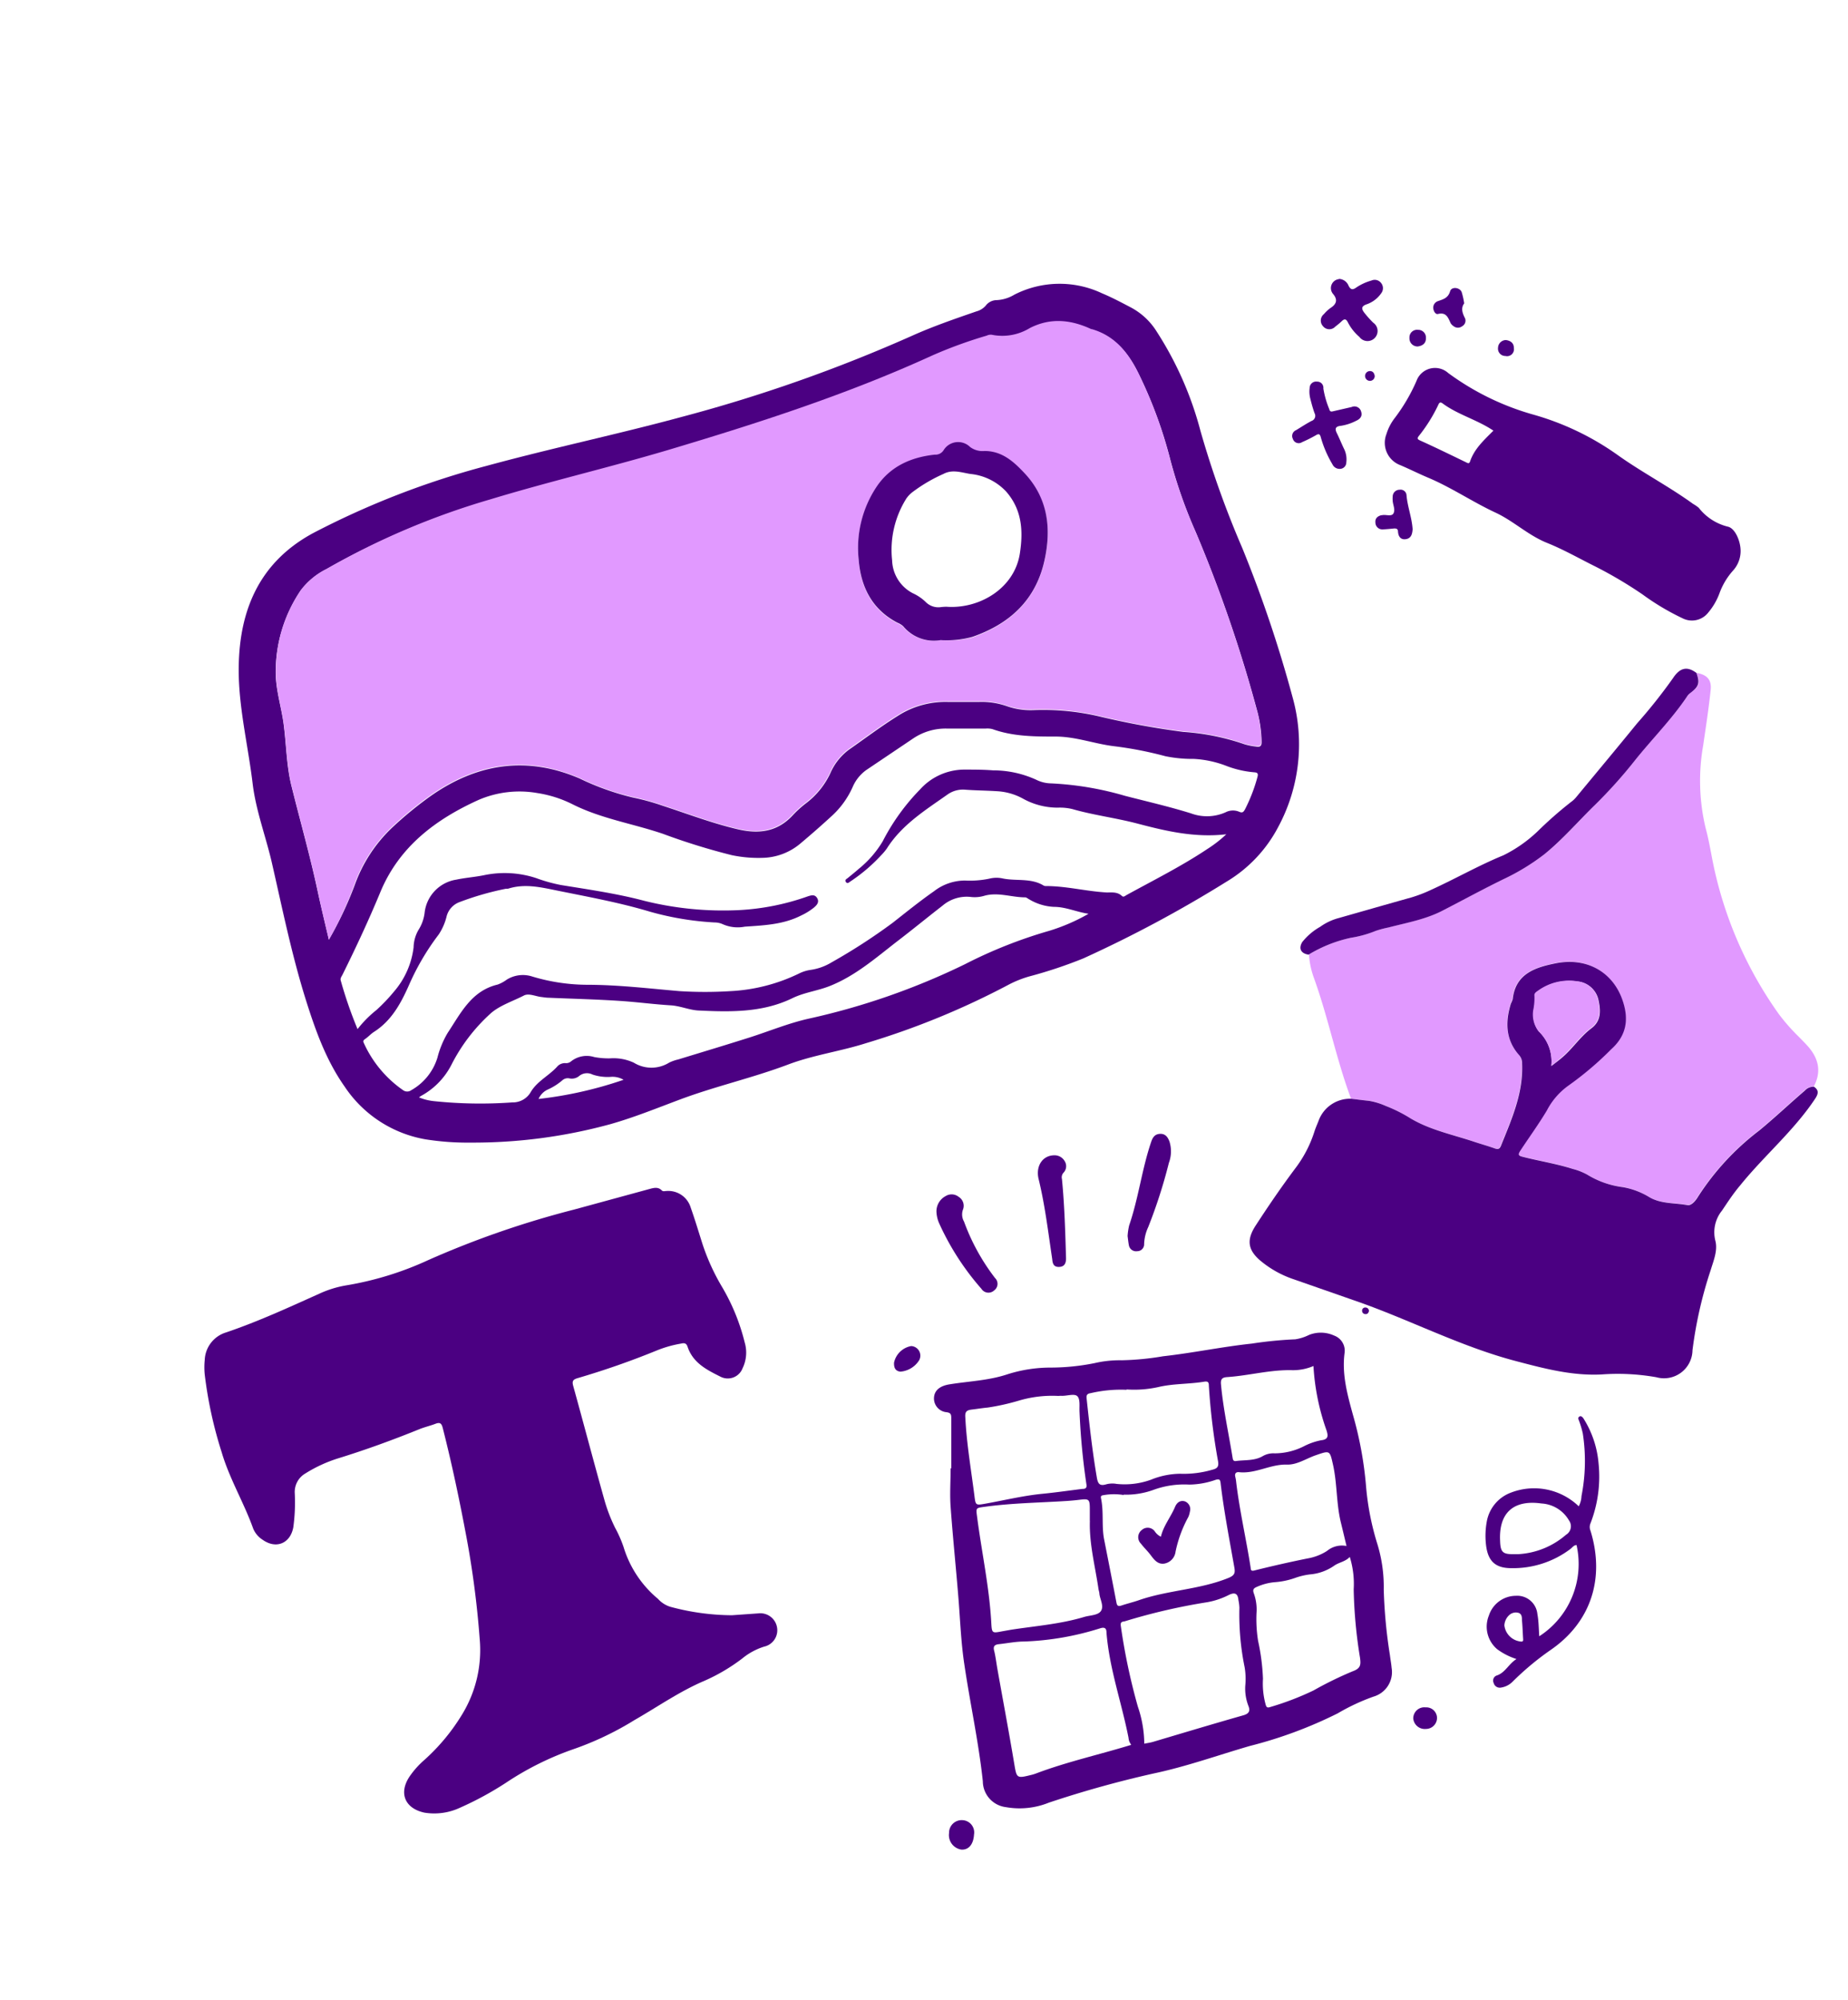 <svg xmlns="http://www.w3.org/2000/svg" viewBox="0 0 268.09 290.04"><defs><style>.cls-1{fill:indigo;}.cls-2{fill:#e199ff;}</style></defs><g id="Layer_3" data-name="Layer 3"><path class="cls-1" d="M68.28,165.72a38.87,38.87,0,0,1-6.59-.48A17.73,17.73,0,0,1,50,157.6c-2.7-3.83-4.24-8.17-5.63-12.58-2.08-6.63-3.45-13.44-5-20.19-.89-3.73-2.26-7.36-2.72-11.18-.61-5.09-1.82-10.15-2-15.23C34.37,89.59,37,81.84,45.48,77.29a121.11,121.11,0,0,1,25.1-9.72C80,65,89.57,63,99,60.44A221.66,221.66,0,0,0,132.31,48.7c3.05-1.37,6.2-2.45,9.35-3.54a2.7,2.7,0,0,0,1.34-.83,2,2,0,0,1,1.58-.8,5.49,5.49,0,0,0,2.57-.79,14.42,14.42,0,0,1,12.7-.21c1.39.58,2.74,1.29,4.09,2a9.86,9.86,0,0,1,3.88,3.59,49.84,49.84,0,0,1,6.33,14.37,139.7,139.7,0,0,0,6.07,17,184.31,184.31,0,0,1,7.29,21.62A25.3,25.3,0,0,1,185.4,120a20.1,20.1,0,0,1-7.41,7.84A181,181,0,0,1,157.17,139a65.84,65.84,0,0,1-7.86,2.62,15.78,15.78,0,0,0-2.9,1.15,114.24,114.24,0,0,1-20.81,8.54c-3.71,1.18-7.63,1.71-11.28,3.09-5.14,1.94-10.52,3.14-15.65,5.06-3.4,1.27-6.75,2.64-10.25,3.62A75.33,75.33,0,0,1,68.28,165.72ZM47.71,136.29a52.65,52.65,0,0,0,3.76-7.95,21.38,21.38,0,0,1,5.35-8.24,53.65,53.65,0,0,1,5.79-4.74c6.7-4.65,13.83-5.73,21.45-2.46a38.25,38.25,0,0,0,7.79,2.78,33.48,33.48,0,0,1,4.28,1.18c3.65,1.19,7.24,2.57,11,3.44,3,.69,5.68.33,7.88-2.06a15.92,15.92,0,0,1,2-1.8,11.65,11.65,0,0,0,3.45-4.3,8.39,8.39,0,0,1,2.74-3.44c2.35-1.64,4.64-3.37,7.08-4.89a12.75,12.75,0,0,1,7.28-2c1.48,0,3,0,4.45,0a11,11,0,0,1,4,.59,10.36,10.36,0,0,0,4,.59,35.69,35.69,0,0,1,9.81,1,119.12,119.12,0,0,0,11.82,2.16,34,34,0,0,1,8.88,1.79,9.26,9.26,0,0,0,1.68.34c.59.11.85-.07.82-.73a18.74,18.74,0,0,0-.55-4.1,199.64,199.64,0,0,0-9-26.27,70.07,70.07,0,0,1-3.71-10.57,64.27,64.27,0,0,0-4.44-12.12c-1.48-3.12-3.43-5.62-6.86-6.66l-.09,0c-3-1.38-5.9-1.7-8.94-.15a7.65,7.65,0,0,1-5.56.95,1.43,1.43,0,0,0-.68.14,65.09,65.09,0,0,0-7.88,2.87c-12.41,5.68-25.37,9.86-38.42,13.74-8.53,2.53-17.2,4.55-25.72,7.14A108.68,108.68,0,0,0,47.36,82.54a10.58,10.58,0,0,0-3.72,3.07A21,21,0,0,0,40,97.82c.06,2.4.8,4.71,1.13,7.08.41,3,.41,6.07,1.13,9,1.27,5.14,2.73,10.23,3.83,15.4C46.6,131.65,47.17,134,47.71,136.29ZM177.9,121c-4.62.54-8.85-.49-12.93-1.56-3.13-.82-6.33-1.21-9.42-2.1a7.8,7.8,0,0,0-2.11-.2,10.38,10.38,0,0,1-5.06-1.32,8.78,8.78,0,0,0-3.66-1.06c-1.55-.1-3.1-.11-4.64-.22a3.87,3.87,0,0,0-2.59.67c-3.24,2.29-6.65,4.39-8.84,7.86a7.68,7.68,0,0,1-.78.93,24.23,24.23,0,0,1-4.53,3.86c-.18.12-.4.36-.61.08s0-.42.23-.57c.54-.45,1.1-.89,1.63-1.36a15.07,15.07,0,0,0,3.47-4,31,31,0,0,1,5.43-7.53,8.67,8.67,0,0,1,6.33-2.86c1.42,0,2.83,0,4.25.11a15,15,0,0,1,6.27,1.37,5,5,0,0,0,2.15.52,45.72,45.72,0,0,1,10.73,1.81c3.19.82,6.41,1.56,9.56,2.54a6.64,6.64,0,0,0,5-.15,2.34,2.34,0,0,1,2-.08c.49.21.63,0,.83-.35a23.91,23.91,0,0,0,1.81-4.7c.14-.51,0-.65-.49-.68a14.63,14.63,0,0,1-4.21-1,15.31,15.31,0,0,0-4.53-.94,19.57,19.57,0,0,1-4.12-.39,53.73,53.73,0,0,0-7.44-1.45c-2.81-.34-5.5-1.37-8.36-1.4-3.13,0-6.28,0-9.29-1.08a3,3,0,0,0-1-.08l-5.56,0a8.42,8.42,0,0,0-4.94,1.43l-6.79,4.57a5.87,5.87,0,0,0-2,2.49,12.65,12.65,0,0,1-2.92,4.09c-1.49,1.37-3,2.7-4.55,4a8.79,8.79,0,0,1-5.64,2.17,18.75,18.75,0,0,1-4.42-.39,94.53,94.53,0,0,1-10-3.1c-4.36-1.48-9-2.2-13.14-4.3a17.22,17.22,0,0,0-5.08-1.61,15,15,0,0,0-8.52,1c-6.23,2.82-11.5,6.78-14.23,13.34-1.69,4.08-3.55,8.07-5.5,12-.13.26-.36.53-.26.85a61.54,61.54,0,0,0,2.44,7.05,16.24,16.24,0,0,1,2.73-2.76,25.43,25.43,0,0,0,2.58-2.71A12,12,0,0,0,60,137.4a5.25,5.25,0,0,1,.73-2.56,5.93,5.93,0,0,0,.88-2.55,5.47,5.47,0,0,1,4.59-4.71c1.32-.28,2.67-.37,4-.64a14.61,14.61,0,0,1,7.59.42,23.26,23.26,0,0,0,3.58,1c4,.65,8.13,1.24,12.09,2.29A47.31,47.31,0,0,0,107.2,132a35.21,35.21,0,0,0,10-2c.51-.16,1-.31,1.34.25s0,1-.46,1.38a9.06,9.06,0,0,1-1.88,1.16c-2.57,1.31-5.37,1.42-8.15,1.61a5.37,5.37,0,0,1-3.21-.36,2.87,2.87,0,0,0-1.18-.25,42.91,42.91,0,0,1-9.33-1.55c-4.39-1.32-8.89-2.14-13.38-3.05-2.43-.49-4.76-1.07-7.2-.31-.16.05-.34,0-.5.05a42.49,42.49,0,0,0-6.67,1.94,3,3,0,0,0-1.78,2,8.25,8.25,0,0,1-1.16,2.67,35.78,35.78,0,0,0-4.32,7.36c-1.17,2.64-2.53,5.15-5.08,6.77-.45.29-.81.71-1.24,1-.25.18-.39.29-.21.63a16.69,16.69,0,0,0,5.69,6.82,1,1,0,0,0,1.18,0,8.17,8.17,0,0,0,3.79-4.69,13.63,13.63,0,0,1,1.5-3.63c1.89-2.85,3.44-6.1,7.24-7a5.22,5.22,0,0,0,1.33-.72,4.43,4.43,0,0,1,3.69-.45,27.94,27.94,0,0,0,7.94,1.2c4.5,0,9,.54,13.41.92a59.41,59.41,0,0,0,7.43,0,25.71,25.71,0,0,0,10-2.59,5.52,5.52,0,0,1,1.54-.48,8.05,8.05,0,0,0,3.12-1.11,84.57,84.57,0,0,0,8.85-5.73c2-1.57,3.95-3.15,6-4.58a7.35,7.35,0,0,1,4.5-1.55,13.84,13.84,0,0,0,3.52-.27,4.26,4.26,0,0,1,1.81-.06c2,.46,4.2-.1,6.09,1.07a.6.6,0,0,0,.3.06c3,0,5.87.77,8.84.93.75,0,1.56-.1,2.2.51.23.21.44,0,.64-.12,3.95-2.17,8-4.19,11.76-6.7A18.28,18.28,0,0,0,177.9,121ZM60.78,159.16a7.78,7.78,0,0,0,2.21.55,64.74,64.74,0,0,0,11.31.18A3,3,0,0,0,77,158.38c.95-1.61,2.71-2.39,3.9-3.76a1.54,1.54,0,0,1,1.11-.43,1.1,1.1,0,0,0,.77-.2,3.65,3.65,0,0,1,3.42-.68,11.15,11.15,0,0,0,2.31.19,7,7,0,0,1,3.44.63,4.87,4.87,0,0,0,5.11,0,5.82,5.82,0,0,1,1.33-.47c3.46-1.06,6.92-2.1,10.36-3.19,2.85-.91,5.61-2.06,8.54-2.72A101.52,101.52,0,0,0,140,139.84,67.81,67.81,0,0,1,152.22,135a27.61,27.61,0,0,0,5.7-2.47c-1.71-.24-3.3-1-5-1a7.69,7.69,0,0,1-3.66-1.12c-.18-.09-.35-.26-.53-.26-2,0-3.92-.79-5.93-.23a4.83,4.83,0,0,1-1.9.18,5.39,5.39,0,0,0-4.15,1.24c-2.13,1.65-4.21,3.36-6.35,5-3.18,2.44-6.19,5.14-10,6.66-1.77.71-3.72.93-5.46,1.78-4.35,2.11-9,2-13.65,1.78-1.33-.08-2.63-.67-4-.75-2.46-.15-4.9-.48-7.35-.64-3.44-.23-6.89-.31-10.33-.46-.37,0-.73-.07-1.1-.11-.84-.1-1.79-.57-2.49-.22-1.65.85-3.58,1.46-4.88,2.64a25.72,25.72,0,0,0-5.62,7.35,10.67,10.67,0,0,1-4.33,4.52C61.1,158.93,61,159,60.78,159.16Zm29.68-2.55a3.16,3.16,0,0,0-1.91-.42,6.88,6.88,0,0,1-2.59-.34,1.79,1.79,0,0,0-2,.26,1.69,1.69,0,0,1-1.34.3,1.17,1.17,0,0,0-1,.24,8.8,8.8,0,0,1-2.21,1.4,2.65,2.65,0,0,0-1.28,1.34A57.78,57.78,0,0,0,90.46,156.61Z"/><path class="cls-1" d="M106.19,234.27,110,234a2.46,2.46,0,0,1,2.72,2,2.43,2.43,0,0,1-1.86,2.82,9.44,9.44,0,0,0-3.18,1.72,26.78,26.78,0,0,1-5.56,3.27c-3.58,1.53-6.76,3.77-10.12,5.69a44.58,44.58,0,0,1-8.91,4.23,43.07,43.07,0,0,0-9.65,4.81,47,47,0,0,1-6.65,3.62,8.83,8.83,0,0,1-5.22.74c-2.83-.61-3.76-2.83-2.16-5.23a12.62,12.62,0,0,1,2.15-2.41A29.14,29.14,0,0,0,67,248.72a17.9,17.9,0,0,0,2.59-11A135.65,135.65,0,0,0,67.68,223c-1-5.34-2.11-10.63-3.45-15.89-.18-.72-.44-.85-1.08-.6s-1.55.47-2.3.77c-3.87,1.57-7.8,3-11.78,4.23a20.34,20.34,0,0,0-4.76,2.19,3.1,3.1,0,0,0-1.55,2.86,26.44,26.44,0,0,1-.21,4.95c-.43,2.36-2.51,3.21-4.47,1.8a3.51,3.51,0,0,1-1.35-1.61c-1.35-3.78-3.45-7.24-4.58-11.1a60.57,60.57,0,0,1-2.45-11.24,10.63,10.63,0,0,1,0-2.11,4.36,4.36,0,0,1,3.1-4c4.63-1.57,9.06-3.61,13.51-5.61a15.32,15.32,0,0,1,3.95-1.22,46.51,46.51,0,0,0,11.93-3.69,134.62,134.62,0,0,1,21.1-7.3l11-3c.6-.16,1.19-.3,1.7.21.2.21.44.1.67.1a3.4,3.4,0,0,1,3.55,2.43c.63,1.78,1.17,3.59,1.74,5.38a31.31,31.31,0,0,0,2.82,6.14,29.86,29.86,0,0,1,3.26,8,5.19,5.19,0,0,1-.3,3.75,2.3,2.3,0,0,1-3.21,1.23c-2-1-4-2-4.78-4.36-.21-.63-.64-.5-1-.43a16.84,16.84,0,0,0-3.49,1,118.23,118.23,0,0,1-11.45,4c-.65.19-.84.41-.65,1.11,1.54,5.55,3,11.11,4.56,16.66a23.38,23.38,0,0,0,1.53,3.95,17.41,17.41,0,0,1,1.22,2.77,15.71,15.71,0,0,0,5,7.53,4,4,0,0,0,1.77,1.14A34.9,34.9,0,0,0,106.19,234.27Z"/><path class="cls-2" d="M196,159.36c-2.14-5.72-3.3-11.73-5.37-17.47a12.29,12.29,0,0,1-.74-3.45A19.76,19.76,0,0,1,196,136a16.08,16.08,0,0,0,3.59-1,14.67,14.67,0,0,1,1.84-.49c2.69-.71,5.44-1.19,8-2.52,2.88-1.53,5.77-3.06,8.7-4.49a32,32,0,0,0,5.92-3.61c2.68-2.12,4.9-4.78,7.36-7.17a69.85,69.85,0,0,0,5.85-6.53c2.45-3.08,5.26-5.87,7.47-9.15a1.65,1.65,0,0,1,.38-.45c1.4-1,1.59-1.49,1-3,1.51.26,2.21,1,2.06,2.44-.28,2.71-.7,5.4-1.09,8.09a29.51,29.51,0,0,0,.36,12c.37,1.36.63,2.75.89,4.14a57.65,57.65,0,0,0,9.74,22.84,28.61,28.61,0,0,0,2.87,3.26c.42.43.85.86,1.26,1.31,1.6,1.77,2.1,3.72.92,5.92a1.67,1.67,0,0,0-1.33.56c-2.23,1.91-4.35,3.92-6.62,5.79a37.53,37.53,0,0,0-8.87,9.59c-.35.59-1,1.35-1.56,1.23-1.83-.35-3.78-.15-5.5-1.15a11,11,0,0,0-3.85-1.46,13,13,0,0,1-5.2-1.83,9,9,0,0,0-2.06-.81c-2.37-.78-4.85-1.14-7.27-1.76-.65-.16-.72-.32-.34-.9,1.28-1.94,2.64-3.83,3.84-5.81a10.23,10.23,0,0,1,3.12-3.61,46.91,46.91,0,0,0,6.22-5.28c2.3-2.06,2.57-4.46,1.62-7.17-1.41-4-5.17-6.21-9.7-5.29-2.88.58-5.81,1.47-6.21,5.2a4.06,4.06,0,0,1-.27.65c-.83,2.7-.74,5.27,1.23,7.5a1.75,1.75,0,0,1,.4,1.19c.19,4.29-1.52,8.08-3.07,11.93-.2.49-.46.53-.93.36-.95-.34-1.93-.6-2.89-.93-3.12-1.05-6.42-1.71-9.27-3.4a21.11,21.11,0,0,0-3.65-1.83,10.09,10.09,0,0,0-2.4-.73C197.68,159.58,196.82,159.46,196,159.36Z"/><path class="cls-1" d="M196,159.36c.87.1,1.73.22,2.6.3a10.09,10.09,0,0,1,2.4.73,21.11,21.11,0,0,1,3.65,1.83c2.85,1.69,6.15,2.35,9.27,3.4,1,.33,1.94.59,2.89.93.47.17.73.13.93-.36,1.55-3.85,3.26-7.64,3.07-11.93a1.75,1.75,0,0,0-.4-1.19c-2-2.23-2.06-4.8-1.23-7.5a4.06,4.06,0,0,0,.27-.65c.4-3.73,3.33-4.62,6.21-5.2,4.53-.92,8.29,1.26,9.7,5.29.95,2.71.68,5.11-1.62,7.17a46.91,46.91,0,0,1-6.22,5.28,10.23,10.23,0,0,0-3.12,3.61c-1.2,2-2.56,3.87-3.84,5.81-.38.58-.31.74.34.9,2.42.62,4.9,1,7.27,1.76a9,9,0,0,1,2.06.81,13,13,0,0,0,5.2,1.83,11,11,0,0,1,3.85,1.46c1.72,1,3.67.8,5.5,1.15.58.12,1.21-.64,1.56-1.23a37.53,37.53,0,0,1,8.87-9.59c2.27-1.87,4.39-3.88,6.62-5.79a1.67,1.67,0,0,1,1.33-.56c.72.5.64,1,.18,1.71-3.09,4.66-7.4,8.27-10.89,12.59-1,1.18-1.8,2.41-2.64,3.66a5,5,0,0,0-.95,4.42c.34,1.4-.28,2.85-.7,4.24a60.53,60.53,0,0,0-2.63,11.6,4.13,4.13,0,0,1-5.24,3.91,32.14,32.14,0,0,0-8-.4c-4.25.2-8.22-.85-12.29-1.92-8.23-2.15-15.72-6.15-23.71-8.88-2.86-1-5.73-2-8.59-3a14.93,14.93,0,0,1-4.93-2.77c-1.78-1.55-1.92-3-.63-5,1.85-2.85,3.77-5.66,5.81-8.38a17.62,17.62,0,0,0,2.73-5.27c.16-.51.38-1,.58-1.5A4.86,4.86,0,0,1,196,159.36Zm29.1-4.78c.62-.48,1-.76,1.35-1.06,1.62-1.31,2.74-3.13,4.43-4.39,1.45-1.09,1.33-2.63,1-4.13a3.4,3.4,0,0,0-3-2.64,7.66,7.66,0,0,0-5.65,1.33c-.27.19-.63.39-.56.78a8.69,8.69,0,0,1-.18,2.1,4,4,0,0,0,.78,3.05A6,6,0,0,1,225.05,154.58Z"/><path class="cls-1" d="M138,213c0-2.46,0-4.92,0-7.38,0-.57-.16-.72-.7-.8a2,2,0,0,1-1.8-2.17c.1-1.11,1-1.67,2.25-1.87,2.77-.45,5.6-.54,8.32-1.43a20.56,20.56,0,0,1,6.35-1,32.6,32.6,0,0,0,6.39-.65,16.09,16.09,0,0,1,3.91-.41,40.5,40.5,0,0,0,6-.58c4.31-.48,8.57-1.38,12.89-1.84a57.66,57.66,0,0,1,6.3-.62,6.8,6.8,0,0,0,2-.64,4.65,4.65,0,0,1,3.64.1,2.33,2.33,0,0,1,1.51,2.5c-.41,3.09.39,6,1.19,8.92a53.56,53.56,0,0,1,1.93,10.52,39.08,39.08,0,0,0,1.64,8.31,21.17,21.17,0,0,1,.92,6.57,72.78,72.78,0,0,0,.9,9.55c.07.6.19,1.2.24,1.81a3.7,3.7,0,0,1-2.62,4.18,30.06,30.06,0,0,0-5.2,2.43,63,63,0,0,1-12.75,4.73c-4.65,1.35-9.24,3-14,4a155.2,155.2,0,0,0-15.15,4.22,11.33,11.33,0,0,1-6.25.65,3.8,3.8,0,0,1-3.33-3.75c-.61-5.7-1.85-11.3-2.69-17-.45-3-.58-6-.81-9.07-.36-4.57-.84-9.13-1.17-13.7-.14-1.87,0-3.77,0-5.65Zm26.12,40.09a3.57,3.57,0,0,1-.28-.48,2.4,2.4,0,0,1-.13-.59c-1-5.09-2.77-10-3.19-15.21,0-.59-.2-.88-.94-.64a41.23,41.23,0,0,1-11,1.91c-1.21,0-2.42.25-3.62.38-.57.06-.93.22-.74.95s.31,1.72.46,2.58c.82,4.61,1.69,9.22,2.46,13.84.35,2.06.34,2.13,2.42,1.61a5.82,5.82,0,0,0,.68-.2C154.74,255.53,159.45,254.5,164.13,253.06Zm1.88-.19c.43-.09.83-.14,1.22-.25,4.38-1.3,8.76-2.62,13.16-3.87.88-.25,1-.69.72-1.38a6.94,6.94,0,0,1-.45-2.88,10.25,10.25,0,0,0-.09-2.71,38,38,0,0,1-.76-8.64,7,7,0,0,0-.14-1.1c-.09-.94-.5-1.17-1.38-.75a11.15,11.15,0,0,1-3.15,1.06,86.94,86.94,0,0,0-11.9,2.75c-.32.1-.72,0-.64.65a88.91,88.91,0,0,0,2.48,11.75A17,17,0,0,1,166,252.87Zm-7.9-32.31c0-.51,0-1,0-1.52,0-1.72-.06-1.72-1.73-1.52-.5.06-1,.1-1.51.14-4,.26-8,.3-12,.85-1.31.18-1.29.13-1.11,1.48.67,5.14,1.78,10.22,2.06,15.41.08,1.45.14,1.45,1.53,1.18l1.29-.23c3.56-.55,7.17-.82,10.64-1.86.86-.26,2.06-.22,2.47-.91s-.14-1.6-.25-2.43c0-.23-.09-.46-.13-.7C158.88,227.17,158,223.92,158.11,220.56Zm37.7,5.24c-.66.68-1.54.76-2.23,1.24a7.17,7.17,0,0,1-3.57,1.28,10.06,10.06,0,0,0-2.15.52,11.23,11.23,0,0,1-2.85.6,8,8,0,0,0-2.63.67c-.49.2-.68.39-.48.95a6.92,6.92,0,0,1,.39,2.89,20.06,20.06,0,0,0,.23,4,31,31,0,0,1,.71,5.5,11.42,11.42,0,0,0,.37,3.68c.13.5.26.56.73.41a41.63,41.63,0,0,0,6.21-2.38,52.67,52.67,0,0,1,5.7-2.79c1.18-.43,1.2-.95,1.07-1.95a69.06,69.06,0,0,1-.92-9.94A13.2,13.2,0,0,0,195.81,225.8Zm-32.8-9a8.77,8.77,0,0,0-2.78,0c-.23.06-.59,0-.5.46.43,2,.07,4.05.46,6,.59,3,1.2,6.08,1.78,9.13.09.5.27.59.73.44.83-.28,1.69-.48,2.52-.77,4.23-1.47,8.81-1.53,13-3.23.89-.37,1-.71.86-1.51-.72-4.08-1.51-8.15-2-12.27-.06-.49-.18-.59-.69-.46a11.91,11.91,0,0,1-3.86.7,13,13,0,0,0-5.06.72A11.67,11.67,0,0,1,163,216.78Zm.43-15.26a19.4,19.4,0,0,0-5.21.49c-.63.09-.63.4-.57.9.41,3.81.83,7.62,1.48,11.4.16.89.45,1.19,1.35.92a3.44,3.44,0,0,1,1.5-.06,11.21,11.21,0,0,0,5-.61,11.45,11.45,0,0,1,4.23-.86,14.79,14.79,0,0,0,4.68-.59c.74-.18.94-.48.81-1.24a93.43,93.43,0,0,1-1.33-10.93c0-.53-.14-.68-.7-.59-2.19.36-4.43.26-6.61.77A16.17,16.17,0,0,1,163.44,201.52Zm-9.94.89a17,17,0,0,0-5.71.69,32.92,32.92,0,0,1-4.5,1c-.77.07-1.54.2-2.31.29s-1,.34-.93,1.15c.19,3.84.85,7.62,1.33,11.43.16,1.28.19,1.31,1.46,1.09,2.78-.49,5.53-1.17,8.35-1.45,1.94-.19,3.88-.47,5.81-.71.38,0,.72-.06.62-.65a99.43,99.43,0,0,1-1-10.47c-.05-.8.13-1.87-.31-2.32s-1.58,0-2.41-.07Zm41.86,21.82c-.3-1.26-.57-2.4-.85-3.54-.65-2.73-.51-5.56-1.12-8.3-.47-2.09-.44-2.09-2.49-1.38-1.4.48-2.73,1.41-4.2,1.36-2.41-.07-4.53,1.36-6.94,1.1-.46-.05-.67.21-.54.7a5.34,5.34,0,0,1,.13.8c.5,4.15,1.45,8.22,2.09,12.34.05.28,0,.55.53.42,2.57-.64,5.15-1.23,7.74-1.75a7.6,7.6,0,0,0,2.8-1.08A3.4,3.4,0,0,1,195.36,224.23Zm-4.82-26.15a7.62,7.62,0,0,1-3,.6c-3.22-.1-6.34.79-9.52,1-.74.05-.95.32-.88,1.07.33,3.6,1.12,7.12,1.69,10.67.05.29.13.49.51.43,1.33-.18,2.7,0,3.93-.75a3.11,3.11,0,0,1,1.66-.36,9.49,9.49,0,0,0,4.18-1,9.42,9.42,0,0,1,2.56-.9c1.11-.12,1-.7.79-1.4A33.49,33.49,0,0,1,190.54,198.08Z"/><path class="cls-1" d="M252.51,79.93a4.2,4.2,0,0,1-1.12,2.85,10.13,10.13,0,0,0-1.95,3.28,9.34,9.34,0,0,1-1.62,2.78,3,3,0,0,1-3.74.83,35.68,35.68,0,0,1-5.79-3.45,61.22,61.22,0,0,0-6.86-4.06c-2.32-1.15-4.6-2.46-7-3.42-2.75-1.11-4.84-3.16-7.45-4.38-3.36-1.56-6.42-3.66-9.85-5.1-1.35-.57-2.67-1.24-4-1.8a3.46,3.46,0,0,1-2-4.5,7.22,7.22,0,0,1,1.2-2.32,26,26,0,0,0,3.16-5.39,2.86,2.86,0,0,1,4.6-1.15,38.32,38.32,0,0,0,12.23,6A39.65,39.65,0,0,1,234.68,66c3.55,2.53,7.41,4.53,10.93,7.08a5.53,5.53,0,0,1,.83.57,7.66,7.66,0,0,0,4.2,2.73C251.73,76.6,252.52,78.53,252.51,79.93ZM216.65,62.46c-2.38-1.6-5.12-2.29-7.36-3.94-.26-.2-.45-.21-.61.14a22.85,22.85,0,0,1-2.87,4.6c-.28.36-.13.47.21.63,2.22,1,4.42,2.08,6.62,3.14.27.13.48.3.62-.1C213.89,65.07,215.31,63.81,216.65,62.46Z"/><path class="cls-1" d="M246.1,97.6c.54,1.5.35,2-1,3a1.65,1.65,0,0,0-.38.45c-2.21,3.28-5,6.07-7.47,9.15a69.85,69.85,0,0,1-5.85,6.53c-2.46,2.39-4.68,5-7.36,7.17a32,32,0,0,1-5.92,3.61c-2.93,1.43-5.82,3-8.7,4.49-2.51,1.33-5.26,1.81-8,2.52a14.67,14.67,0,0,0-1.84.49,16.08,16.08,0,0,1-3.59,1,19.76,19.76,0,0,0-6.15,2.45c-1.11-.16-1.49-.88-.92-1.83a8.92,8.92,0,0,1,2.6-2.21,8.24,8.24,0,0,1,2.73-1.28c3.52-1,7-2,10.57-3a20.4,20.4,0,0,0,2.81-1.09c3.52-1.6,6.88-3.53,10.47-5a20,20,0,0,0,5-3.51,56.32,56.32,0,0,1,4.86-4.26,3.71,3.71,0,0,0,.73-.7c2.94-3.55,5.89-7.09,8.8-10.66a76.48,76.48,0,0,0,5.21-6.56C243.75,96.76,244.82,96.64,246.1,97.6Z"/><path class="cls-1" d="M223.3,237.32a12.48,12.48,0,0,0,5.41-13.23c-.39,0-.61.36-.88.56a13.77,13.77,0,0,1-8.59,2.79c-2.22,0-3.31-.94-3.63-3.12a11.3,11.3,0,0,1,.06-3.53,5.5,5.5,0,0,1,3.56-4.32,9.33,9.33,0,0,1,9.8,2,3.54,3.54,0,0,0,.4-1.5,26.21,26.21,0,0,0,.19-9.05,13.46,13.46,0,0,0-.51-1.75c-.08-.25-.28-.52,0-.71s.53.13.68.39a14.41,14.41,0,0,1,2.11,6.36,18.74,18.74,0,0,1-1.17,8.74,1.36,1.36,0,0,0,0,1.05c2.14,6.92.08,13.34-5.9,17.39a40.69,40.69,0,0,0-5.37,4.49,3,3,0,0,1-1.77.89.91.91,0,0,1-1-.67.78.78,0,0,1,.44-1.09c1.25-.41,1.71-1.67,2.87-2.39a9.51,9.51,0,0,1-2.81-1.43,4.28,4.28,0,0,1-1.2-4.87,4.13,4.13,0,0,1,3.89-2.87,2.94,2.94,0,0,1,3.15,2.65C223.22,235.12,223.22,236.16,223.3,237.32Zm-3.61-11.91h.6a11.55,11.55,0,0,0,6.89-2.81,1.43,1.43,0,0,0,.44-2.07,4.93,4.93,0,0,0-4-2.47c-4.06-.57-6.21,1.36-6,5.43C217.67,225.13,218,225.45,219.69,225.41Zm-1.45,10.33a2.67,2.67,0,0,0,2.45,2.35c.31,0,.28-.19.27-.4-.06-.9-.08-1.8-.17-2.7,0-.41,0-.94-.55-1.08a1.42,1.42,0,0,0-1.31.35A2.19,2.19,0,0,0,218.24,235.74Z"/><path class="cls-1" d="M163.58,179.28a9,9,0,0,1,.23-1.56c1.36-3.95,1.84-8.14,3.19-12.1.23-.68.54-1.14,1.3-1.17s1.12.48,1.36,1.13a4.78,4.78,0,0,1-.09,3.08,74.19,74.19,0,0,1-3,9.32,6.3,6.3,0,0,0-.59,2.44,1,1,0,0,1-1,1.05,1.06,1.06,0,0,1-1.21-.85C163.68,180.17,163.64,179.69,163.58,179.28Z"/><path class="cls-1" d="M194.46,68a1.15,1.15,0,0,1-1.17-.67,16.18,16.18,0,0,1-1.67-3.87c-.12-.47-.26-.62-.73-.33a20.46,20.46,0,0,1-2,1,.88.88,0,0,1-1.33-.47.91.91,0,0,1,.46-1.27c.75-.45,1.48-.94,2.25-1.34a.78.78,0,0,0,.43-1.13c-.25-.7-.44-1.41-.62-2.13a4,4,0,0,1-.09-1.5.94.94,0,0,1,1.08-.94.89.89,0,0,1,.91,1,13.47,13.47,0,0,0,.86,3c.11.47.4.33.69.27l2.56-.59a1,1,0,0,1,1.37.67c.22.66-.15,1.08-.74,1.34a7.28,7.28,0,0,1-2.2.72c-.86.09-.88.47-.56,1.11s.66,1.48,1,2.19a3.42,3.42,0,0,1,.35,2A.94.94,0,0,1,194.46,68Z"/><path class="cls-1" d="M135.85,175.71a2.5,2.5,0,0,1,1.33-2.23,1.64,1.64,0,0,1,1.9.11,1.52,1.52,0,0,1,.61,1.87,2.07,2.07,0,0,0,.16,1.71,30.57,30.57,0,0,0,4.5,8.19,1.17,1.17,0,0,1-.12,1.79,1.21,1.21,0,0,1-1.86-.23,38.22,38.22,0,0,1-6.11-9.46A4.58,4.58,0,0,1,135.85,175.71Z"/><path class="cls-1" d="M194.26,40.45a1.56,1.56,0,0,1,1.38,1c.31.6.61.62,1.13.24a7.65,7.65,0,0,1,2.18-1,1.17,1.17,0,0,1,1.44.4,1.19,1.19,0,0,1,0,1.42,4.26,4.26,0,0,1-2.23,1.66c-.63.26-.68.58-.29,1.12a14.76,14.76,0,0,0,1.34,1.51,1.46,1.46,0,1,1-2,2.07,7,7,0,0,1-1.68-2.13c-.26-.51-.5-.52-.89-.15a9.85,9.85,0,0,1-.93.78,1.17,1.17,0,0,1-1.79-.07,1.19,1.19,0,0,1,.13-1.73,5.7,5.7,0,0,1,.95-.89c.91-.58,1.1-1.23.36-2.08a1.31,1.31,0,0,1,.9-2.12Z"/><path class="cls-1" d="M153,167.56a1.68,1.68,0,0,1,1.46.86,1.36,1.36,0,0,1-.19,1.68,1,1,0,0,0-.21.92c.37,3.82.48,7.65.59,11.49,0,.69-.21,1.21-1,1.24s-.95-.48-1-1.11c-.59-3.92-1.05-7.86-2-11.73C150.25,169.06,151.29,167.54,153,167.56Z"/><path class="cls-1" d="M204.93,76.76c-.05.61-.16,1.29-.94,1.43s-1.12-.36-1.18-1.06c0-.48-.31-.51-.69-.47s-1,.1-1.51.12a1,1,0,0,1-1.08-1c-.06-.61.33-.92.87-1.06l.1,0c.56-.13,1.39.26,1.66-.28s-.07-1.17-.12-1.77a4.22,4.22,0,0,1,0-.71,1,1,0,0,1,1-.93.86.86,0,0,1,1,.74C204.17,73.46,204.81,75,204.93,76.76Z"/><path class="cls-1" d="M212.41,44c-.51.7-.26,1.42.13,2.18a.92.92,0,0,1-.43,1.14,1,1,0,0,1-1.22,0,1.44,1.44,0,0,1-.43-.42c-.38-.79-.61-1.66-1.85-1.36-.37.09-.66-.43-.69-.86a1,1,0,0,1,.67-1c.77-.27,1.49-.44,1.78-1.44.2-.7,1.41-.58,1.68.14A11,11,0,0,1,212.41,44Z"/><path class="cls-1" d="M141.3,266.08c-.08,1.42-.78,2.25-1.84,2.18a2.13,2.13,0,0,1-1.78-2.41,1.83,1.83,0,0,1,1.95-1.86A1.78,1.78,0,0,1,141.3,266.08Z"/><path class="cls-1" d="M129.7,197.63a3.1,3.1,0,0,1,2.48-2.4,1.39,1.39,0,0,1,1.16,2.06,3.55,3.55,0,0,1-2.72,1.65C129.84,198.85,129.67,198.3,129.7,197.63Z"/><path class="cls-1" d="M206.81,247.63a1.56,1.56,0,0,1,1.66,1.54,1.61,1.61,0,0,1-1.62,1.59,1.68,1.68,0,0,1-1.83-1.51A1.61,1.61,0,0,1,206.81,247.63Z"/><path class="cls-1" d="M205.68,50.25A1.17,1.17,0,0,1,204.47,49a1.1,1.1,0,0,1,1.24-1.16A1.11,1.11,0,0,1,206.86,49C206.89,49.79,206.38,50.15,205.68,50.25Z"/><path class="cls-1" d="M218.46,49.32c.75.1,1.17.49,1.16,1.19a1,1,0,0,1-1.23,1.12,1.06,1.06,0,0,1-1.07-1.19A1.16,1.16,0,0,1,218.46,49.32Z"/><path class="cls-1" d="M199.43,54.52a.69.69,0,0,1-.69.72.71.71,0,1,1,0-1.42C199.16,53.82,199.36,54.11,199.43,54.52Z"/><path class="cls-1" d="M198.59,190.16c-.07.29-.24.47-.55.43a.47.47,0,0,1-.44-.46.45.45,0,0,1,.5-.49A.49.49,0,0,1,198.59,190.16Z"/><path class="cls-2" d="M47.71,136.29c-.54-2.32-1.11-4.64-1.6-7-1.1-5.17-2.56-10.26-3.83-15.4-.72-3-.72-6-1.13-9-.33-2.37-1.07-4.68-1.13-7.08a21,21,0,0,1,3.62-12.21,10.58,10.58,0,0,1,3.72-3.07A108.68,108.68,0,0,1,71.12,72.43c8.52-2.59,17.19-4.61,25.72-7.14,13-3.88,26-8.06,38.42-13.74a65.09,65.09,0,0,1,7.88-2.87,1.43,1.43,0,0,1,.68-.14,7.65,7.65,0,0,0,5.56-.95c3-1.55,6-1.23,8.94.15l.09,0c3.43,1,5.38,3.54,6.86,6.66a64.27,64.27,0,0,1,4.44,12.12,70.07,70.07,0,0,0,3.71,10.57,199.64,199.64,0,0,1,9,26.27,18.74,18.74,0,0,1,.55,4.1c0,.66-.23.84-.82.73a9.26,9.26,0,0,1-1.68-.34,34,34,0,0,0-8.88-1.79,119.12,119.12,0,0,1-11.82-2.16,35.69,35.69,0,0,0-9.81-1,10.36,10.36,0,0,1-4-.59,11,11,0,0,0-4-.59c-1.48,0-3,0-4.45,0a12.75,12.75,0,0,0-7.28,2c-2.44,1.52-4.73,3.25-7.08,4.89a8.39,8.39,0,0,0-2.74,3.44,11.65,11.65,0,0,1-3.45,4.3,15.92,15.92,0,0,0-2,1.8c-2.2,2.39-4.87,2.75-7.88,2.06-3.75-.87-7.34-2.25-11-3.44a33.48,33.48,0,0,0-4.28-1.18,38.25,38.25,0,0,1-7.79-2.78c-7.62-3.27-14.75-2.19-21.45,2.46a53.65,53.65,0,0,0-5.79,4.74,21.38,21.38,0,0,0-5.35,8.24A52.65,52.65,0,0,1,47.71,136.29Zm88.74-43.45a14.31,14.31,0,0,0,4.58-.38c5.37-1.88,9.18-5.31,10.47-11,1.06-4.68.55-9.1-2.86-12.74-1.55-1.65-3.24-3.23-5.82-3.23a3,3,0,0,1-2.09-.58,2.47,2.47,0,0,0-3.82.43,1.38,1.38,0,0,1-1.29.68c-3.43.36-6.38,1.66-8.4,4.58a16,16,0,0,0-2.65,10.67c.32,4,1.93,7.19,5.61,9.12a2.77,2.77,0,0,1,.86.53A5.75,5.75,0,0,0,136.45,92.84Z"/><path class="cls-2" d="M225.05,154.58a6,6,0,0,0-1.85-5,4,4,0,0,1-.78-3.05,8.69,8.69,0,0,0,.18-2.1c-.07-.39.29-.59.56-.78a7.66,7.66,0,0,1,5.65-1.33,3.4,3.4,0,0,1,3,2.64c.35,1.5.47,3-1,4.13-1.69,1.26-2.81,3.08-4.43,4.39C226,153.82,225.67,154.1,225.05,154.58Z"/><path class="cls-1" d="M136.45,92.84a5.75,5.75,0,0,1-5.41-2,2.77,2.77,0,0,0-.86-.53c-3.68-1.93-5.29-5.17-5.61-9.12a16,16,0,0,1,2.65-10.67c2-2.92,5-4.22,8.4-4.58a1.38,1.38,0,0,0,1.29-.68,2.47,2.47,0,0,1,3.82-.43,3,3,0,0,0,2.09.58c2.58,0,4.27,1.58,5.82,3.23,3.41,3.64,3.92,8.06,2.86,12.74-1.29,5.72-5.1,9.15-10.47,11A14.31,14.31,0,0,1,136.45,92.84ZM137.3,88c4.7.35,9.85-2.59,10.65-7.72.51-3.3.31-6.37-2-9a8.19,8.19,0,0,0-5.19-2.54c-1.31-.21-2.59-.7-3.9,0a22.66,22.66,0,0,0-4.36,2.54,4.24,4.24,0,0,0-1,1,14,14,0,0,0-2.08,9,5.55,5.55,0,0,0,3,4.76,6.76,6.76,0,0,1,1.83,1.23,2.58,2.58,0,0,0,2.27.78A7.36,7.36,0,0,1,137.3,88Z"/><path class="cls-1" d="M168.41,222.88c.38-1.6,1.44-2.86,2.06-4.34.25-.59.73-1,1.44-.78a1.22,1.22,0,0,1,.7,1.51,2.86,2.86,0,0,1-.23.77,18,18,0,0,0-1.84,5,2,2,0,0,1-1.63,1.74c-.93.14-1.45-.52-1.95-1.19s-1-1.11-1.43-1.69a1.31,1.31,0,0,1,.12-2,1.27,1.27,0,0,1,1.88.21A2.19,2.19,0,0,0,168.41,222.88Z"/></g></svg>